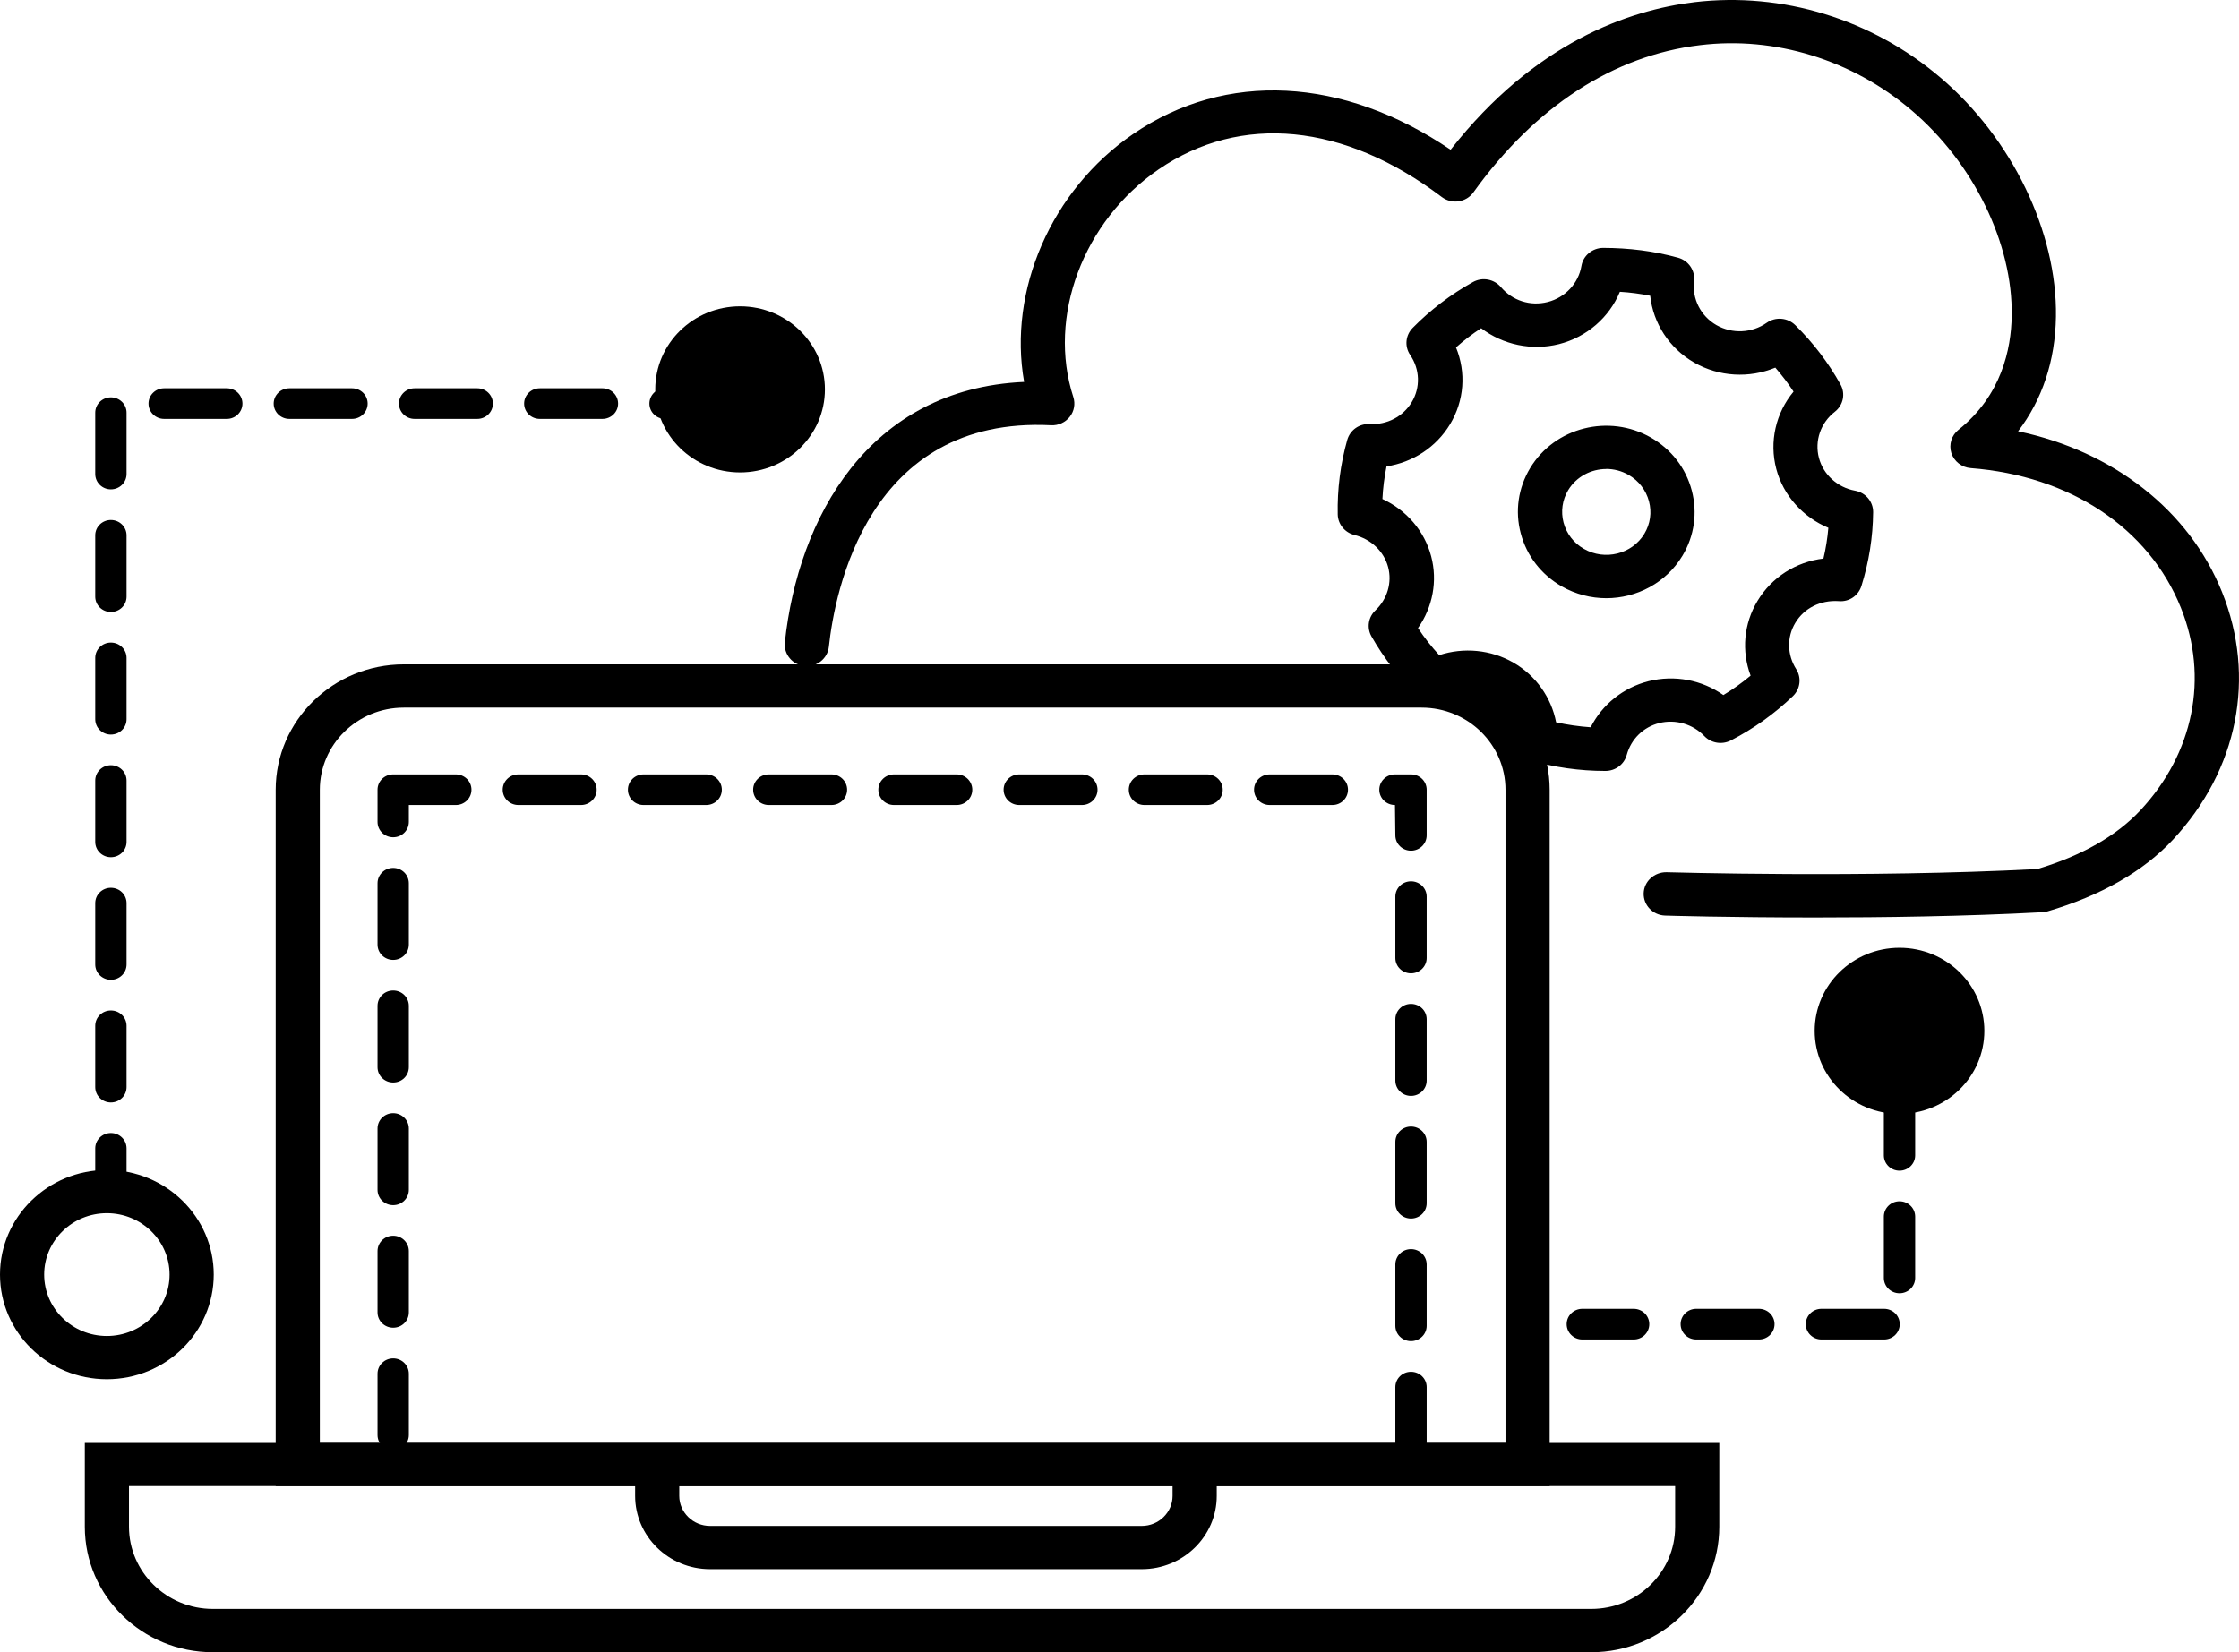 <?xml version="1.0" encoding="UTF-8"?> <svg xmlns="http://www.w3.org/2000/svg" width="84" height="62" viewBox="0 0 84 62" fill="none"><path d="M59.697 62H7.987C5.338 62 3.182 59.889 3.182 57.294V54.147H64.502V57.294C64.502 59.889 62.346 62 59.697 62ZM4.839 55.767V57.291C4.839 58.992 6.251 60.375 7.987 60.375H59.697C61.434 60.375 62.846 58.992 62.846 57.291V55.767H4.839Z" fill="black"></path><path d="M58.14 55.769H10.343V29.637C10.343 27.043 12.498 24.931 15.148 24.931H53.333C55.982 24.931 58.138 27.043 58.138 29.637V55.769H58.14ZM11.999 54.147H56.481V29.637C56.481 27.936 55.069 26.554 53.333 26.554H15.148C13.411 26.554 11.999 27.936 11.999 29.637V54.147Z" fill="black"></path><path d="M51.203 55.532H48.853C48.528 55.532 48.266 55.275 48.266 54.957C48.266 54.638 48.528 54.381 48.853 54.381H51.203C51.528 54.381 51.79 54.638 51.79 54.957C51.79 55.275 51.528 55.532 51.203 55.532ZM46.506 55.532H44.156C43.831 55.532 43.569 55.275 43.569 54.957C43.569 54.638 43.831 54.381 44.156 54.381H46.506C46.831 54.381 47.093 54.638 47.093 54.957C47.093 55.275 46.831 55.532 46.506 55.532ZM41.807 55.532H39.457C39.132 55.532 38.87 55.275 38.87 54.957C38.87 54.638 39.132 54.381 39.457 54.381H41.807C42.132 54.381 42.394 54.638 42.394 54.957C42.394 55.275 42.132 55.532 41.807 55.532ZM37.11 55.532H34.761C34.435 55.532 34.173 55.275 34.173 54.957C34.173 54.638 34.435 54.381 34.761 54.381H37.11C37.435 54.381 37.698 54.638 37.698 54.957C37.698 55.275 37.435 55.532 37.11 55.532ZM32.411 55.532H30.061C29.736 55.532 29.474 55.275 29.474 54.957C29.474 54.638 29.736 54.381 30.061 54.381H32.411C32.736 54.381 32.998 54.638 32.998 54.957C32.998 55.275 32.736 55.532 32.411 55.532ZM27.714 55.532H25.365C25.04 55.532 24.777 55.275 24.777 54.957C24.777 54.638 25.04 54.381 25.365 54.381H27.714C28.039 54.381 28.302 54.638 28.302 54.957C28.302 55.275 28.039 55.532 27.714 55.532ZM23.015 55.532H20.665C20.34 55.532 20.078 55.275 20.078 54.957C20.078 54.638 20.34 54.381 20.665 54.381H23.015C23.34 54.381 23.602 54.638 23.602 54.957C23.602 55.275 23.34 55.532 23.015 55.532ZM18.318 55.532H15.969C15.644 55.532 15.381 55.275 15.381 54.957C15.381 54.638 15.644 54.381 15.969 54.381H18.318C18.643 54.381 18.906 54.638 18.906 54.957C18.906 55.275 18.643 55.532 18.318 55.532ZM52.936 54.929C52.611 54.929 52.349 54.672 52.349 54.353V52.052C52.349 51.734 52.611 51.477 52.936 51.477C53.261 51.477 53.524 51.734 53.524 52.052V54.353C53.524 54.672 53.261 54.929 52.936 54.929ZM14.751 54.426C14.426 54.426 14.164 54.169 14.164 53.851V51.549C14.164 51.231 14.426 50.974 14.751 50.974C15.076 50.974 15.338 51.231 15.338 51.549V53.851C15.338 54.169 15.076 54.426 14.751 54.426ZM52.936 50.326C52.611 50.326 52.349 50.069 52.349 49.751V47.45C52.349 47.131 52.611 46.874 52.936 46.874C53.261 46.874 53.524 47.131 53.524 47.45V49.751C53.524 50.069 53.261 50.326 52.936 50.326ZM14.751 49.823C14.426 49.823 14.164 49.566 14.164 49.248V46.947C14.164 46.628 14.426 46.371 14.751 46.371C15.076 46.371 15.338 46.628 15.338 46.947V49.248C15.338 49.566 15.076 49.823 14.751 49.823ZM52.936 45.726C52.611 45.726 52.349 45.469 52.349 45.151V42.85C52.349 42.531 52.611 42.274 52.936 42.274C53.261 42.274 53.524 42.531 53.524 42.85V45.151C53.524 45.469 53.261 45.726 52.936 45.726ZM14.751 45.224C14.426 45.224 14.164 44.967 14.164 44.648V42.347C14.164 42.029 14.426 41.772 14.751 41.772C15.076 41.772 15.338 42.029 15.338 42.347V44.648C15.338 44.967 15.076 45.224 14.751 45.224ZM52.936 41.124C52.611 41.124 52.349 40.867 52.349 40.548V38.247C52.349 37.929 52.611 37.672 52.936 37.672C53.261 37.672 53.524 37.929 53.524 38.247V40.548C53.524 40.867 53.261 41.124 52.936 41.124ZM14.751 40.621C14.426 40.621 14.164 40.364 14.164 40.046V37.745C14.164 37.426 14.426 37.169 14.751 37.169C15.076 37.169 15.338 37.426 15.338 37.745V40.046C15.338 40.364 15.076 40.621 14.751 40.621ZM52.936 36.524C52.611 36.524 52.349 36.267 52.349 35.949V33.647C52.349 33.329 52.611 33.072 52.936 33.072C53.261 33.072 53.524 33.329 53.524 33.647V35.949C53.524 36.267 53.261 36.524 52.936 36.524ZM14.751 36.021C14.426 36.021 14.164 35.764 14.164 35.446V33.145C14.164 32.826 14.426 32.569 14.751 32.569C15.076 32.569 15.338 32.826 15.338 33.145V35.446C15.338 35.764 15.076 36.021 14.751 36.021ZM52.936 31.922C52.611 31.922 52.349 31.665 52.349 31.346L52.335 30.209C52.01 30.209 51.747 29.953 51.747 29.634C51.747 29.316 52.01 29.059 52.335 29.059H52.936C53.261 29.059 53.524 29.316 53.524 29.634V31.346C53.524 31.665 53.261 31.922 52.936 31.922ZM14.751 31.419C14.426 31.419 14.164 31.162 14.164 30.843V29.634C14.164 29.316 14.426 29.059 14.751 29.059H17.101C17.426 29.059 17.688 29.316 17.688 29.634C17.688 29.953 17.426 30.209 17.101 30.209H15.338V30.843C15.338 31.162 15.076 31.419 14.751 31.419ZM49.985 30.209H47.635C47.31 30.209 47.048 29.953 47.048 29.634C47.048 29.316 47.31 29.059 47.635 29.059H49.985C50.31 29.059 50.572 29.316 50.572 29.634C50.572 29.953 50.31 30.209 49.985 30.209ZM45.286 30.209H42.936C42.611 30.209 42.349 29.953 42.349 29.634C42.349 29.316 42.611 29.059 42.936 29.059H45.286C45.611 29.059 45.873 29.316 45.873 29.634C45.873 29.953 45.611 30.209 45.286 30.209ZM40.589 30.209H38.239C37.914 30.209 37.652 29.953 37.652 29.634C37.652 29.316 37.914 29.059 38.239 29.059H40.589C40.914 29.059 41.176 29.316 41.176 29.634C41.176 29.953 40.914 30.209 40.589 30.209ZM35.89 30.209H33.54C33.215 30.209 32.953 29.953 32.953 29.634C32.953 29.316 33.215 29.059 33.54 29.059H35.89C36.215 29.059 36.477 29.316 36.477 29.634C36.477 29.953 36.215 30.209 35.89 30.209ZM31.193 30.209H28.843C28.518 30.209 28.256 29.953 28.256 29.634C28.256 29.316 28.518 29.059 28.843 29.059H31.193C31.518 29.059 31.781 29.316 31.781 29.634C31.781 29.953 31.518 30.209 31.193 30.209ZM26.494 30.209H24.144C23.819 30.209 23.557 29.953 23.557 29.634C23.557 29.316 23.819 29.059 24.144 29.059H26.494C26.819 29.059 27.081 29.316 27.081 29.634C27.081 29.953 26.819 30.209 26.494 30.209ZM21.797 30.209H19.448C19.123 30.209 18.86 29.953 18.86 29.634C18.86 29.316 19.123 29.059 19.448 29.059H21.797C22.122 29.059 22.385 29.316 22.385 29.634C22.385 29.953 22.122 30.209 21.797 30.209Z" fill="black"></path><path d="M42.836 58.883H26.639C25.088 58.883 23.828 57.649 23.828 56.135V54.197H25.484V56.135C25.484 56.755 26.003 57.261 26.639 57.261H42.836C43.472 57.261 43.991 56.755 43.991 56.135V54.197H45.648V56.135C45.648 57.652 44.387 58.883 42.836 58.883Z" fill="black"></path><path d="M4.16 45.098C3.835 45.098 3.573 44.841 3.573 44.523V43.093C3.573 42.774 3.835 42.517 4.16 42.517C4.486 42.517 4.748 42.774 4.748 43.093V44.523C4.748 44.841 4.486 45.098 4.16 45.098ZM4.16 41.37C3.835 41.37 3.573 41.113 3.573 40.794V38.493C3.573 38.175 3.835 37.918 4.16 37.918C4.486 37.918 4.748 38.175 4.748 38.493V40.794C4.748 41.113 4.486 41.37 4.16 41.37ZM4.16 36.767C3.835 36.767 3.573 36.51 3.573 36.192V33.891C3.573 33.572 3.835 33.315 4.16 33.315C4.486 33.315 4.748 33.572 4.748 33.891V36.192C4.748 36.51 4.486 36.767 4.16 36.767ZM4.16 32.167C3.835 32.167 3.573 31.91 3.573 31.592V29.291C3.573 28.972 3.835 28.715 4.16 28.715C4.486 28.715 4.748 28.972 4.748 29.291V31.592C4.748 31.91 4.486 32.167 4.16 32.167ZM4.16 27.565C3.835 27.565 3.573 27.308 3.573 26.989V24.688C3.573 24.37 3.835 24.113 4.16 24.113C4.486 24.113 4.748 24.37 4.748 24.688V26.989C4.748 27.308 4.486 27.565 4.16 27.565ZM4.16 22.965C3.835 22.965 3.573 22.708 3.573 22.39V20.088C3.573 19.77 3.835 19.513 4.16 19.513C4.486 19.513 4.748 19.77 4.748 20.088V22.39C4.748 22.708 4.486 22.965 4.16 22.965ZM4.16 18.363C3.835 18.363 3.573 18.105 3.573 17.787V15.486C3.573 15.168 3.835 14.911 4.16 14.911C4.486 14.911 4.748 15.168 4.748 15.486V17.787C4.748 18.105 4.486 18.363 4.16 18.363ZM27.301 15.72H24.951C24.626 15.72 24.364 15.463 24.364 15.145C24.364 14.827 24.626 14.57 24.951 14.57H27.301C27.626 14.57 27.888 14.827 27.888 15.145C27.888 15.463 27.626 15.72 27.301 15.72ZM22.601 15.72H20.252C19.927 15.72 19.664 15.463 19.664 15.145C19.664 14.827 19.927 14.57 20.252 14.57H22.601C22.927 14.57 23.189 14.827 23.189 15.145C23.189 15.463 22.927 15.72 22.601 15.72ZM17.905 15.72H15.555C15.23 15.72 14.968 15.463 14.968 15.145C14.968 14.827 15.23 14.57 15.555 14.57H17.905C18.23 14.57 18.492 14.827 18.492 15.145C18.492 15.463 18.23 15.72 17.905 15.72ZM13.206 15.72H10.856C10.531 15.72 10.268 15.463 10.268 15.145C10.268 14.827 10.531 14.57 10.856 14.57H13.206C13.531 14.57 13.793 14.827 13.793 15.145C13.793 15.463 13.531 15.72 13.206 15.72ZM8.509 15.72H6.159C5.834 15.72 5.572 15.463 5.572 15.145C5.572 14.827 5.834 14.57 6.159 14.57H8.509C8.834 14.57 9.096 14.827 9.096 15.145C9.096 15.463 8.834 15.72 8.509 15.72Z" fill="black"></path><path d="M70.684 50.264H68.335C68.01 50.264 67.747 50.008 67.747 49.689C67.747 49.371 68.01 49.114 68.335 49.114H70.684C71.01 49.114 71.272 49.371 71.272 49.689C71.272 50.008 71.01 50.264 70.684 50.264ZM65.988 50.264H63.638C63.313 50.264 63.051 50.008 63.051 49.689C63.051 49.371 63.313 49.114 63.638 49.114H65.988C66.313 49.114 66.575 49.371 66.575 49.689C66.575 50.008 66.313 50.264 65.988 50.264ZM61.288 50.264H59.364C59.039 50.264 58.776 50.008 58.776 49.689C58.776 49.371 59.039 49.114 59.364 49.114H61.288C61.614 49.114 61.876 49.371 61.876 49.689C61.876 50.008 61.614 50.264 61.288 50.264ZM71.263 48.53C70.938 48.53 70.676 48.273 70.676 47.955V45.654C70.676 45.335 70.938 45.078 71.263 45.078C71.588 45.078 71.851 45.335 71.851 45.654V47.955C71.851 48.273 71.588 48.53 71.263 48.53ZM71.263 43.93C70.938 43.93 70.676 43.673 70.676 43.355V41.054C70.676 40.736 70.938 40.478 71.263 40.478C71.588 40.478 71.851 40.736 71.851 41.054V43.355C71.851 43.673 71.588 43.93 71.263 43.93ZM71.263 39.328C70.938 39.328 70.676 39.071 70.676 38.753V36.451C70.676 36.133 70.938 35.876 71.263 35.876C71.588 35.876 71.851 36.133 71.851 36.451V38.753C71.851 39.071 71.588 39.328 71.263 39.328Z" fill="black"></path><path d="M68.101 34.429C64.876 34.429 62.512 34.36 62.469 34.357C62.013 34.343 61.651 33.969 61.665 33.519C61.679 33.072 62.064 32.726 62.52 32.731C62.594 32.731 69.972 32.952 76.436 32.611C78.101 32.109 79.399 31.369 80.294 30.413C82.302 28.266 82.872 25.423 81.82 22.806C80.616 19.815 77.668 17.854 73.935 17.566C73.599 17.541 73.311 17.315 73.208 17C73.108 16.681 73.214 16.338 73.476 16.128C75.09 14.843 75.452 13.098 75.472 11.858C75.518 9.146 74.041 6.113 71.711 4.136C69.487 2.245 66.592 1.351 63.778 1.695C60.536 2.083 57.596 3.993 55.277 7.219C55.146 7.401 54.947 7.521 54.724 7.554C54.502 7.588 54.274 7.529 54.094 7.395C50.427 4.619 46.552 4.242 43.463 6.359C40.635 8.297 39.289 11.889 40.267 14.899C40.349 15.153 40.301 15.43 40.133 15.642C39.967 15.852 39.705 15.972 39.434 15.958C32.55 15.606 31.313 22.236 31.096 24.272C31.048 24.716 30.637 25.043 30.184 24.995C29.727 24.948 29.397 24.548 29.445 24.102C29.944 19.446 32.573 14.592 38.422 14.332C37.815 10.914 39.426 7.141 42.511 5.029C45.987 2.65 50.387 2.882 54.422 5.619C57.581 1.589 61.117 0.377 63.578 0.081C66.866 -0.308 70.222 0.717 72.797 2.91C75.481 5.189 77.183 8.713 77.132 11.886C77.106 13.542 76.618 15 75.712 16.184C79.273 16.93 82.128 19.144 83.362 22.214C84.651 25.42 83.961 28.897 81.517 31.514C80.403 32.706 78.82 33.608 76.821 34.198C76.758 34.217 76.693 34.228 76.627 34.231C73.733 34.388 70.647 34.429 68.101 34.429Z" fill="black"></path><path d="M60.228 28.93C59.261 28.93 58.3 28.794 57.368 28.523C57.014 28.419 56.772 28.098 56.775 27.738C56.78 27.121 56.467 26.57 55.93 26.263C55.397 25.956 54.75 25.956 54.2 26.258C53.88 26.436 53.478 26.386 53.213 26.132C52.517 25.467 51.924 24.71 51.453 23.881C51.271 23.56 51.331 23.158 51.602 22.904C52.049 22.479 52.232 21.859 52.078 21.281C51.921 20.692 51.439 20.231 50.818 20.077C50.455 19.988 50.196 19.672 50.187 19.306C50.167 18.362 50.287 17.421 50.544 16.508C50.649 16.142 50.992 15.893 51.385 15.913C52.041 15.947 52.637 15.631 52.962 15.095C53.296 14.542 53.273 13.86 52.905 13.319C52.688 13 52.728 12.579 52.999 12.305C53.666 11.626 54.428 11.048 55.26 10.584C55.611 10.389 56.05 10.47 56.307 10.771C56.74 11.283 57.41 11.5 58.066 11.333C58.722 11.165 59.218 10.635 59.33 9.981C59.395 9.593 59.737 9.308 60.139 9.302C61.117 9.305 62.038 9.417 62.957 9.671C63.35 9.78 63.601 10.152 63.556 10.548C63.476 11.213 63.806 11.861 64.394 12.199C64.987 12.537 65.728 12.503 66.282 12.112C66.612 11.88 67.063 11.917 67.351 12.199C68.024 12.861 68.594 13.609 69.05 14.427C69.244 14.774 69.153 15.207 68.837 15.452C68.303 15.866 68.07 16.547 68.241 17.187C68.406 17.812 68.939 18.293 69.595 18.413C69.991 18.485 70.277 18.823 70.274 19.22C70.265 20.155 70.117 21.088 69.835 21.987C69.721 22.351 69.373 22.596 68.976 22.557C68.3 22.515 67.687 22.817 67.354 23.373C67.031 23.909 67.046 24.574 67.388 25.11C67.593 25.434 67.542 25.853 67.265 26.121C66.575 26.783 65.791 27.344 64.936 27.785C64.605 27.956 64.197 27.889 63.943 27.623C63.507 27.168 62.86 26.981 62.252 27.132C61.651 27.283 61.194 27.732 61.029 28.33C60.932 28.685 60.604 28.93 60.231 28.93H60.222H60.228ZM58.377 27.104C58.805 27.199 59.241 27.26 59.677 27.291C60.108 26.439 60.898 25.802 61.847 25.562C62.825 25.317 63.849 25.515 64.656 26.082C65.016 25.864 65.358 25.621 65.677 25.353C65.332 24.434 65.418 23.409 65.934 22.552C66.47 21.658 67.382 21.083 68.409 20.96C68.5 20.58 68.56 20.194 68.594 19.806C67.642 19.41 66.906 18.597 66.641 17.6C66.37 16.575 66.621 15.5 67.288 14.695C67.083 14.383 66.852 14.081 66.604 13.796C65.626 14.201 64.496 14.142 63.561 13.606C62.623 13.067 62.021 12.129 61.91 11.098C61.534 11.023 61.154 10.973 60.772 10.95C60.376 11.908 59.535 12.648 58.488 12.914C57.467 13.171 56.387 12.939 55.568 12.316C55.237 12.531 54.921 12.774 54.624 13.037C55.009 13.975 54.938 15.033 54.399 15.924C53.88 16.782 53.005 17.351 52.018 17.502C51.935 17.907 51.884 18.315 51.864 18.725C52.762 19.139 53.441 19.921 53.692 20.873C53.94 21.803 53.749 22.786 53.199 23.568C53.435 23.928 53.703 24.266 53.994 24.585C54.912 24.283 55.93 24.378 56.777 24.864C57.621 25.35 58.2 26.174 58.38 27.104H58.377ZM60.265 22.448C59.694 22.448 59.113 22.303 58.585 22.001C57.821 21.56 57.276 20.856 57.054 20.016C56.831 19.181 56.957 18.312 57.405 17.566C58.331 16.03 60.367 15.519 61.939 16.421C62.706 16.863 63.248 17.566 63.47 18.407C63.69 19.242 63.567 20.113 63.119 20.856C62.503 21.878 61.397 22.448 60.262 22.448H60.265ZM60.262 17.6C59.694 17.6 59.141 17.885 58.833 18.393C58.611 18.762 58.551 19.195 58.659 19.608C58.771 20.027 59.041 20.379 59.424 20.597C60.211 21.049 61.229 20.795 61.691 20.03C61.913 19.661 61.976 19.228 61.864 18.812C61.753 18.393 61.482 18.041 61.1 17.821C60.835 17.67 60.547 17.597 60.259 17.597L60.262 17.6Z" fill="black"></path><path fill-rule="evenodd" clip-rule="evenodd" d="M71.263 35.566C73.02 35.566 74.446 36.963 74.446 38.683C74.446 40.403 73.02 41.8 71.263 41.8C69.507 41.8 68.081 40.403 68.081 38.683C68.081 36.963 69.507 35.566 71.263 35.566Z" fill="black"></path><path fill-rule="evenodd" clip-rule="evenodd" d="M27.766 11.495C29.522 11.495 30.948 12.891 30.948 14.612C30.948 16.332 29.522 17.728 27.766 17.728C26.009 17.728 24.583 16.332 24.583 14.612C24.583 12.891 26.009 11.495 27.766 11.495Z" fill="black"></path><path d="M4.009 51.756C1.796 51.756 0 49.994 0 47.829C0 45.665 1.799 43.903 4.009 43.903C6.219 43.903 8.019 45.665 8.019 47.829C8.019 49.994 6.219 51.756 4.009 51.756ZM4.009 45.525C2.712 45.525 1.657 46.559 1.657 47.829C1.657 49.1 2.712 50.133 4.009 50.133C5.307 50.133 6.362 49.1 6.362 47.829C6.362 46.559 5.307 45.525 4.009 45.525Z" fill="black"></path></svg> 